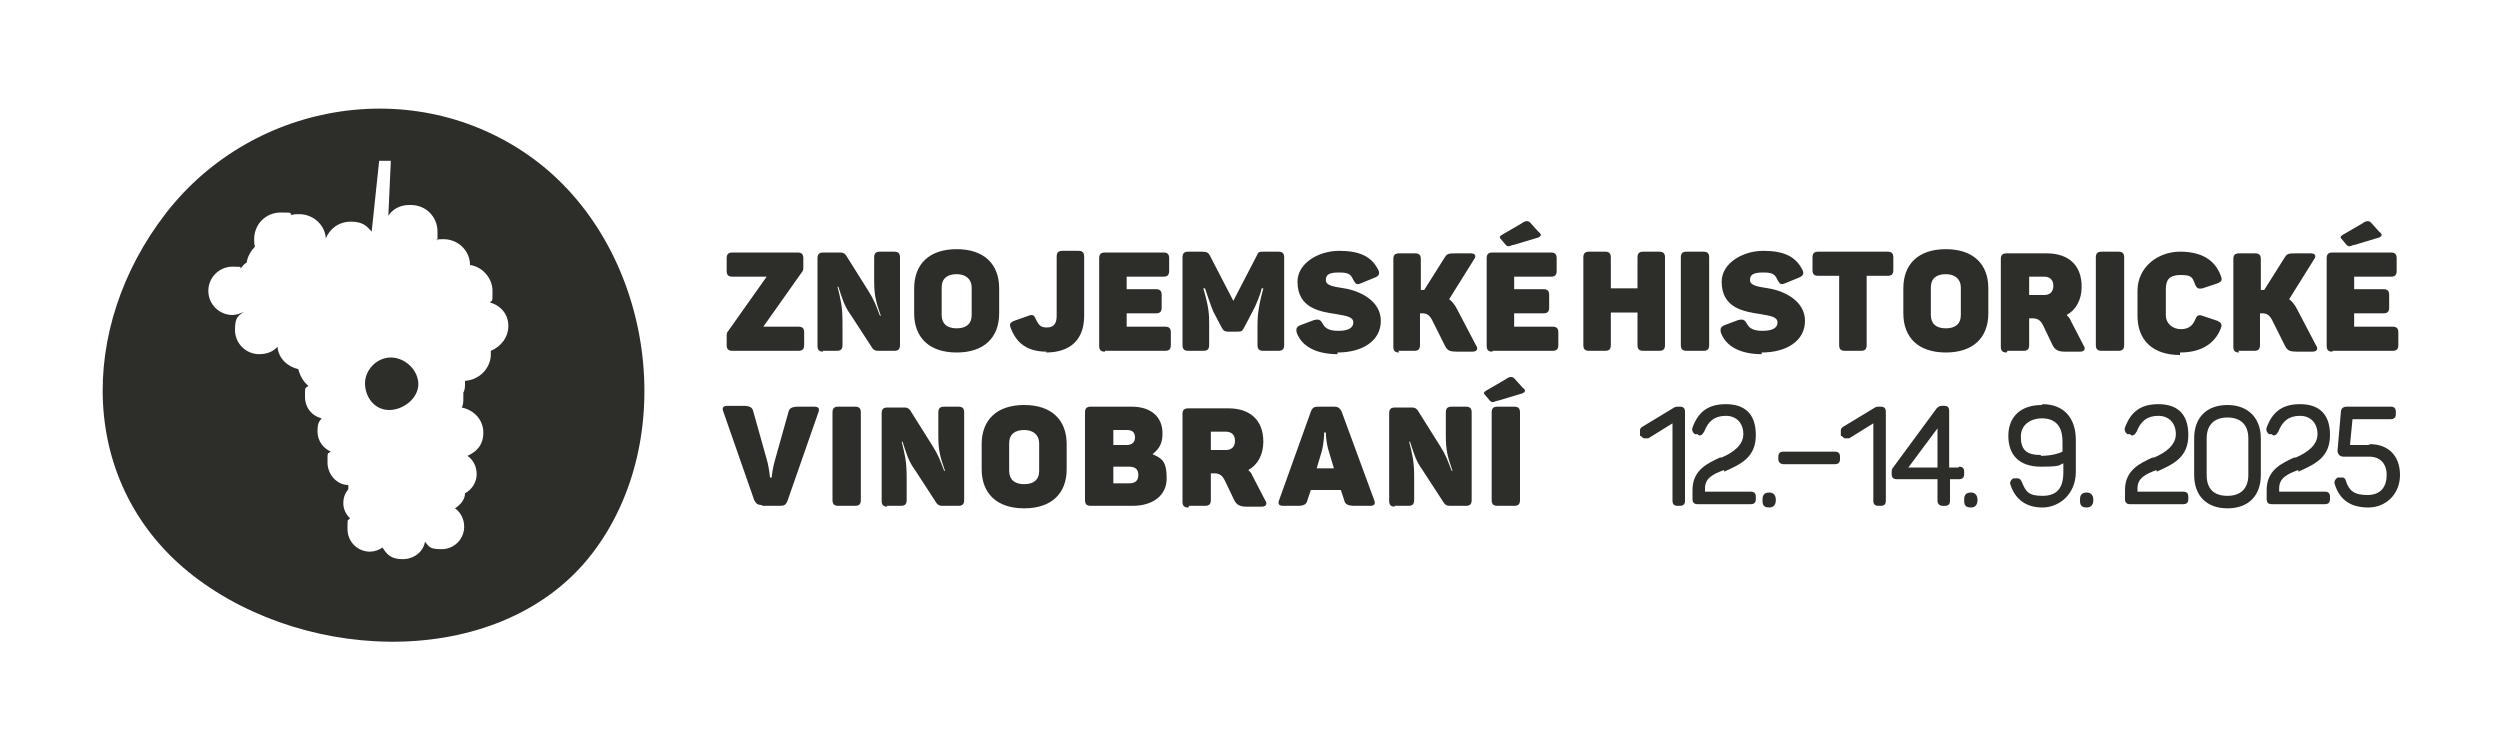 <svg xmlns="http://www.w3.org/2000/svg" viewBox="0 0 300 90"><defs><style>      .cls-1 {        fill: #2d2d2a;      }    </style></defs><g><g id="Vrstva_1"><path class="cls-1" d="M64.6,19.5c-14-10.8-34.1-7.6-44.7,6.1-10.6,13.7-10.6,32.7,3.3,43.5,14,10.8,37.2,11.1,47.8-2.6,10.6-13.7,7.5-36.2-6.4-47M61,39.1c0,1.4-.9,2.5-2.1,3v.4c0,1.7-1.4,3.1-3.1,3.2v.3c0,.4,0,.8-.2,1.1,0,.2,0,.4,0,.7s0,.8-.2,1.1c1.5.3,2.6,1.5,2.6,3s-.8,2.3-1.9,2.8c.7.5,1.1,1.3,1.1,2.2s-.5,1.8-1.4,2.3c0,.8-.6,1.4-1.2,1.8.7.5,1.1,1.3,1.1,2.2,0,1.5-1.2,2.7-2.7,2.7s-1.5-.3-2-.9c-.2,1.2-1.3,2.1-2.7,2.1s-1.9-.6-2.4-1.4c-.4.3-1,.5-1.5.5-1.5,0-2.7-1.2-2.7-2.7s0-.9.3-1.3c-.5-.5-.8-1.1-.8-1.8s.2-1.2.6-1.7c0-.2,0-.3,0-.5-1.4,0-2.5-1.3-2.5-2.7s0-1,.4-1.3c-.9-.4-1.6-1.3-1.6-2.4s.2-1.2.5-1.6c-1.2-.3-2-1.3-2-2.6s0-.9.4-1.3c-.6-.5-1-1.2-1.2-2-1.3-.3-2.4-1.3-2.5-2.7-.5.6-1.3.9-2.2.9-1.6,0-2.9-1.3-2.9-2.9s.4-1.7,1.1-2.2c-.4.2-.9.4-1.4.4-1.6,0-2.9-1.3-2.9-2.9s1.3-2.9,2.9-2.9.7.1,1,.2c.2-.3.4-.5.7-.7.1-.7.5-1.4,1-1.9-.1-.3-.1-.6-.1-.9,0-1.8,1.4-3.2,3.2-3.2s.9.1,1.3.3c.3-.1.6-.1.9-.1,1.7,0,3.1,1.3,3.2,2.9.5-1.2,1.6-2,3-2s1.9.5,2.5,1.2l.9-8.5h1.4l-.3,6.6c.5-.8,1.4-1.3,2.5-1.3h.2c1.8,0,3.2,1.4,3.2,3.2s0,.7-.2,1c.3-.1.6-.1.9-.1,1.8,0,3.2,1.4,3.2,3.1,1.5.2,2.7,1.6,2.7,3.1s0,1-.3,1.4c1.4.4,2.2,1.5,2.2,2.8M50.2,46.1c0-1.7-1.6-3.2-3.3-3.2s-3.1,1.5-3.1,3.1,1.1,3.2,2.9,3.2c1.7,0,3.5-1.4,3.5-3.1"></path><g><path class="cls-1" d="M179.7,60.7h2c.5,0,.7-.2.7-.7v-10.5c0-.5-.2-.7-.7-.7h-2c-.5,0-.7.2-.7.7v10.5c0,.5.2.7.7.7M179.7,48.1l3-.9c.4-.2.4-.4,0-.7l-.9-1c-.3-.4-.7-.3-1.1,0l-2.4,1.4c-.3.2-.3.3,0,.6l.5.6c.2.2.4.2.8,0M167.3,60.7h1.7c.5,0,.7-.2.7-.7v-2.7c0-1.9-.2-2.7-.6-4.3h.1c.5,1.5.7,2.3,1.5,3.4l2.6,4c.2.2.3.3.7.3h1.9c.5,0,.7-.2.7-.7v-10.5c0-.5-.2-.7-.7-.7h-1.7c-.5,0-.7.2-.7.7v2.8c0,1.7.2,2.5.8,4.2h-.1c-.5-1.3-.7-1.9-1.4-3l-2.7-4.3c-.2-.2-.3-.3-.7-.3h-2c-.5,0-.7.2-.7.7v10.5c0,.5.2.7.7.7M160.1,56.2h-2.1l.6-2c.3-1.1.3-2.3.3-2.3h.2s0,1.2.4,2.4l.6,2ZM153.9,60.7h1.8c.8,0,1.1-.2,1.2-.7l.4-1.2h3.6l.4,1.2c.1.5.4.7,1.3.7h1.8c.5,0,.7-.2.5-.7l-3.9-10.6c-.2-.4-.4-.6-.9-.6h-1.9c-.5,0-.7.1-.9.6l-3.8,10.6c-.2.5,0,.7.5.7M147.1,54h-1.8v-2.2h1.8c.7,0,1.1.4,1.1,1.1s-.4,1.1-1.1,1.1M142.7,60.7h1.9c.5,0,.7-.2.7-.7v-3.2h.4c.7,0,1,.3,1.3.9l1.1,2.3c.3.6.7.8,1.5.8h1.8c.6,0,.7-.4.4-.8l-1.5-2.9c-.1-.3-.3-.5-.5-.7,1.1-.6,1.8-1.8,1.8-3.4,0-2.6-1.6-4-4.2-4h-4.8c-.5,0-.7.2-.7.7v10.5c0,.5.2.7.7.7M135.5,58h-1.9v-2h1.9c.7,0,1.1.3,1.1,1s-.4,1-1.1,1M135.2,53.4h-1.6v-1.8h1.6c.7,0,1,.3,1,.9s-.4.9-1,.9M130.9,60.7h5c2.4,0,4.1-1.2,4.1-3.3s-.6-2.4-1.7-2.9h0c.9-.7,1.2-1.4,1.2-2.5,0-2-1.4-3.2-3.7-3.2h-4.9c-.5,0-.7.2-.7.7v10.5c0,.5.2.7.7.7M122.9,58.1c-1.2,0-1.8-.6-1.8-1.6v-3.3c0-1.1.7-1.6,1.8-1.6s1.8.6,1.8,1.6v3.3c0,1.1-.7,1.6-1.8,1.6M122.9,61c3.3,0,5.1-1.8,5.1-4.7v-3c0-2.9-1.8-4.7-5.1-4.7s-5.1,1.8-5.1,4.7v3c0,2.9,1.8,4.7,5.1,4.7M106.4,60.7h1.7c.5,0,.7-.2.7-.7v-2.7c0-1.9-.2-2.7-.6-4.3h.1c.5,1.5.7,2.3,1.5,3.4l2.6,4c.2.2.3.3.7.3h1.9c.5,0,.7-.2.7-.7v-10.5c0-.5-.2-.7-.7-.7h-1.7c-.5,0-.7.2-.7.7v2.8c0,1.7.2,2.5.8,4.2h-.1c-.5-1.3-.7-1.9-1.4-3l-2.7-4.3c-.2-.2-.3-.3-.7-.3h-2c-.5,0-.7.2-.7.7v10.5c0,.5.2.7.7.7M100.6,60.7h2c.5,0,.7-.2.7-.7v-10.5c0-.5-.2-.7-.7-.7h-2c-.5,0-.7.2-.7.7v10.5c0,.5.2.7.7.7M91.5,60.7h2.1c.5,0,.7-.1.9-.6l3.7-10.6c.2-.5,0-.7-.5-.7h-1.9c-.8,0-1.1.2-1.2.7l-1.6,5.7c-.3,1-.4,2.1-.4,2.1h-.2s-.1-1.2-.4-2.2l-1.6-5.7c-.1-.5-.4-.7-1.2-.7h-1.9c-.5,0-.7.2-.5.7l3.7,10.6c.2.4.4.6.9.6"></path><path class="cls-1" d="M279.9,42.1h7.2c.5,0,.7-.2.7-.7v-1.5c0-.5-.2-.7-.7-.7h-4.6v-1.6h3.5c.5,0,.7-.2.7-.7v-1.5c0-.5-.2-.7-.7-.7h-3.5v-1.5h4.4c.5,0,.7-.2.7-.7v-1.5c0-.5-.2-.7-.7-.7h-7c-.5,0-.7.2-.7.7v10.5c0,.5.2.7.7.7M282.5,29.4l3-.9c.4-.2.4-.4,0-.7l-.9-1c-.3-.4-.7-.3-1.1,0l-2.4,1.4c-.3.2-.3.3,0,.6l.5.6c.2.2.4.2.8,0M268.6,42.1h1.9c.5,0,.7-.2.7-.7v-3.8h.3c.6,0,.9.3,1.2.9l1.5,3c.3.6.6.7,1.5.7h1.8c.6,0,.7-.4.4-.8l-2.2-4.2c-.3-.6-.6-1-1-1.3l3-4.8c.3-.4.1-.7-.4-.7h-1.9c-.9,0-1,.1-1.3.6l-2.4,3.8h-.4v-3.7c0-.5-.2-.7-.7-.7h-1.9c-.5,0-.7.2-.7.7v10.5c0,.5.2.7.7.7M261.6,42.3c2.6,0,4.2-1.1,4.9-2.9.2-.5,0-.7-.4-.9l-1.8-.6c-.5-.2-.7,0-.9.5-.3.7-.8,1.1-1.7,1.1s-1.8-.6-1.8-1.7v-3.1c0-1.2.5-1.7,1.8-1.7s1.4.3,1.7,1.1c.2.5.4.6.9.5l1.8-.6c.5-.2.6-.4.4-.9-.7-1.9-2.3-2.9-4.9-2.9s-5.1,1.8-5.1,4.7v3c0,2.9,1.8,4.7,5.1,4.7M252.2,42.1h2c.5,0,.7-.2.7-.7v-10.5c0-.5-.2-.7-.7-.7h-2c-.5,0-.7.2-.7.7v10.5c0,.5.2.7.7.7M245.3,35.4h-1.8v-2.2h1.8c.7,0,1.1.4,1.1,1.1s-.4,1.1-1.1,1.1M240.9,42.1h1.9c.5,0,.7-.2.7-.7v-3.2h.4c.7,0,1,.3,1.3.9l1.1,2.3c.3.6.7.8,1.5.8h1.8c.6,0,.7-.4.4-.8l-1.5-2.9c-.1-.3-.3-.5-.5-.7,1.1-.6,1.8-1.8,1.8-3.4,0-2.6-1.6-4-4.2-4h-4.8c-.5,0-.7.2-.7.7v10.5c0,.5.2.7.7.7M233.5,39.4c-1.2,0-1.8-.6-1.8-1.6v-3.3c0-1.1.7-1.6,1.8-1.6s1.8.6,1.8,1.6v3.3c0,1.1-.7,1.6-1.8,1.6M233.5,42.3c3.3,0,5.1-1.8,5.1-4.7v-3c0-2.9-1.8-4.7-5.1-4.7s-5.1,1.8-5.1,4.7v3c0,2.9,1.8,4.7,5.1,4.7M221.4,42.1h1.9c.5,0,.7-.2.7-.7v-8.3h2.5c.5,0,.7-.2.7-.7v-1.5c0-.5-.2-.7-.7-.7h-8.3c-.5,0-.7.2-.7.7v1.5c0,.5.2.7.7.7h2.5v8.3c0,.5.2.7.7.7M211.4,42.3c3,0,5.2-1.4,5.2-3.8s-2.5-3.6-4.4-3.9c-1.2-.2-2.2-.3-2.2-1s.5-.9,1.6-.9,1.4.2,1.7.9c.3.5.4.6.9.4l1.7-.7c.5-.2.6-.5.4-.9-.8-1.6-2.2-2.3-4.7-2.3s-5,1.5-5,3.7c0,3.2,2.7,3.6,4.7,3.9,1.1.2,2,.3,2,1s-.7,1-1.8,1-1.6-.3-1.9-.9c-.3-.5-.5-.5-1-.4l-1.6.6c-.5.2-.6.4-.5.9.6,1.7,2.4,2.6,4.9,2.6M202.4,42.1h2c.5,0,.7-.2.7-.7v-10.5c0-.5-.2-.7-.7-.7h-2c-.5,0-.7.2-.7.7v10.5c0,.5.2.7.7.7M190.7,42.1h1.9c.5,0,.7-.2.7-.7v-3.9h3.2v3.9c0,.5.2.7.7.7h1.9c.5,0,.7-.2.7-.7v-10.5c0-.5-.2-.7-.7-.7h-1.9c-.5,0-.7.2-.7.7v3.7h-3.2v-3.7c0-.5-.2-.7-.7-.7h-1.9c-.5,0-.7.2-.7.7v10.5c0,.5.2.7.7.7M179.1,42.1h7.2c.5,0,.7-.2.7-.7v-1.5c0-.5-.2-.7-.7-.7h-4.6v-1.6h3.5c.5,0,.7-.2.7-.7v-1.5c0-.5-.2-.7-.7-.7h-3.5v-1.5h4.4c.5,0,.7-.2.7-.7v-1.5c0-.5-.2-.7-.7-.7h-7c-.5,0-.7.2-.7.7v10.5c0,.5.2.7.7.7M181.6,29.4l3-.9c.4-.2.4-.4,0-.7l-.9-1c-.3-.4-.7-.3-1.1,0l-2.4,1.4c-.3.2-.3.3,0,.6l.5.6c.2.2.4.2.8,0M167.8,42.1h1.9c.5,0,.7-.2.7-.7v-3.8h.3c.6,0,.9.3,1.2.9l1.5,3c.3.6.6.7,1.5.7h1.8c.6,0,.7-.4.4-.8l-2.2-4.2c-.3-.6-.6-1-1-1.3l3-4.8c.3-.4.1-.7-.4-.7h-1.9c-.9,0-1,.1-1.3.6l-2.4,3.8h-.4v-3.7c0-.5-.2-.7-.7-.7h-1.9c-.5,0-.7.2-.7.7v10.5c0,.5.2.7.7.7M160.5,42.3c3,0,5.2-1.4,5.2-3.8s-2.5-3.6-4.4-3.9c-1.2-.2-2.2-.3-2.2-1s.5-.9,1.6-.9,1.4.2,1.7.9c.3.5.4.6.9.4l1.7-.7c.5-.2.6-.5.4-.9-.8-1.6-2.2-2.3-4.7-2.3s-5,1.5-5,3.7c0,3.2,2.7,3.6,4.7,3.9,1.1.2,2,.3,2,1s-.7,1-1.8,1-1.6-.3-1.9-.9c-.3-.5-.5-.5-1-.4l-1.6.6c-.5.2-.6.4-.5.9.6,1.7,2.4,2.6,4.9,2.6M142.7,42.1h1.7c.5,0,.7-.2.7-.7v-2.4c0-1.2,0-2-.7-4.4h.2c.2.6.7,2.1,1,2.8l1,1.9c.2.4.4.5.8.5h1.1c.5,0,.6-.1.8-.5l1-1.9c.4-.7,1-2.2,1.1-2.8h.2c-.6,2.2-.7,3.3-.7,4.4v2.4c0,.5.2.7.7.7h1.8c.5,0,.7-.2.7-.7v-10.5c0-.5-.2-.7-.7-.7h-1.7c-.6,0-.7,0-.9.5l-2.8,5.4-2.8-5.4c-.2-.4-.4-.5-1-.5h-1.6c-.5,0-.7.2-.7.7v10.5c0,.5.2.7.7.7M132.6,42.1h7.2c.5,0,.7-.2.7-.7v-1.5c0-.5-.2-.7-.7-.7h-4.6v-1.6h3.5c.5,0,.7-.2.7-.7v-1.5c0-.5-.2-.7-.7-.7h-3.5v-1.5h4.4c.5,0,.7-.2.7-.7v-1.5c0-.5-.2-.7-.7-.7h-7c-.5,0-.7.2-.7.7v10.5c0,.5.2.7.7.7M125.5,42.3c3,0,4.6-1.6,4.6-4.4v-7.1c0-.5-.2-.7-.7-.7h-1.9c-.5,0-.7.2-.7.7v7.1c0,1-.4,1.4-1.2,1.4s-1-.4-1.3-1c-.2-.5-.4-.6-.9-.4l-1.7.6c-.5.2-.6.4-.4.9.7,1.8,2,2.8,4.3,2.8M114.8,39.4c-1.2,0-1.8-.6-1.8-1.6v-3.3c0-1.1.7-1.6,1.8-1.6s1.8.6,1.8,1.6v3.3c0,1.1-.7,1.6-1.8,1.6M114.8,42.3c3.3,0,5.1-1.8,5.1-4.7v-3c0-2.9-1.8-4.7-5.1-4.7s-5.1,1.8-5.1,4.7v3c0,2.9,1.8,4.7,5.1,4.7M98.7,42.1h1.7c.5,0,.7-.2.7-.7v-2.7c0-1.9-.2-2.7-.6-4.3h.1c.5,1.5.7,2.3,1.5,3.4l2.6,4c.2.2.3.3.7.3h1.9c.5,0,.7-.2.7-.7v-10.5c0-.5-.2-.7-.7-.7h-1.7c-.5,0-.7.2-.7.7v2.8c0,1.7.2,2.5.8,4.2h-.1c-.5-1.3-.7-1.9-1.4-3l-2.7-4.3c-.2-.2-.3-.3-.7-.3h-2c-.5,0-.7.2-.7.7v10.5c0,.5.2.7.7.7M87.9,42.1h7.9c.5,0,.7-.2.7-.7v-1.5c0-.5-.2-.7-.7-.7h-4.2l4.6-6.5c.2-.2.2-.4.2-.7v-1c0-.5-.2-.7-.7-.7h-7.8c-.5,0-.7.2-.7.7v1.5c0,.5.2.7.7.7h4.1l-4.6,6.5c-.2.2-.2.4-.2.7v1c0,.5.2.7.7.7"></path><path class="cls-1" d="M229,56.1l3.5-4.7v4.7h-3.5ZM235,56.1h-1.1v-6.8c0-.6-.4-.6-.6-.6h-.3c-.3,0-.5.2-.6.3l-5.3,7.2c-.1.2-.1.3-.1.5v.2c0,.4.2.6.6.6h4.9v2.6c0,.4.3.6.6.6h.3c.4,0,.6-.2.6-.6v-2.6h1.1c.4,0,.6-.2.6-.6v-.3c0-.4-.2-.6-.6-.6"></path><path class="cls-1" d="M225.7,48.8h-.2c-.2,0-.3,0-.5.1l-3.8,2.3c-.2.1-.3.3-.3.4,0,.1,0,.3,0,.4v.3c.2,0,.3.3.5.3.2,0,.4,0,.5,0l2.9-1.8v9.3c0,.4.2.6.6.6h.3c.4,0,.6-.2.6-.6v-10.7c0-.4-.2-.6-.6-.6"></path><path class="cls-1" d="M220.2,54.2h-6.2c-.4,0-.6.2-.6.6v.3c0,.4.3.6.6.6h6.2c.4,0,.6-.2.6-.6v-.3c0-.4-.2-.6-.6-.6"></path><path class="cls-1" d="M201.6,48.8h-.2c-.2,0-.3,0-.5.1l-3.8,2.3c-.2.1-.3.3-.3.4,0,.1,0,.3,0,.4v.3c.2,0,.3.3.5.3.2,0,.4,0,.5,0l2.9-1.8v9.3c0,.4.2.6.6.6h.3c.4,0,.6-.2.6-.6v-10.7c0-.4-.2-.6-.6-.6"></path><path class="cls-1" d="M206.9,56.6c2-.9,3.8-1.7,3.8-4.4s-1.5-3.7-3.6-3.7-3.3.9-4,2.8c-.1.3,0,.6.3.8h.3c.2.2.3.2.4.1.2,0,.3-.3.4-.4.5-1.3,1.3-1.9,2.6-1.9s2.1.9,2.1,2.2-1.2,2.2-2.6,2.8h-.2c-1.5.7-3.3,1.5-3.3,3.9v1.1c0,.4.2.6.6.6h6.4c.4,0,.6-.2.6-.6v-.3c0-.4-.2-.6-.6-.6h-5.5v-.4c0-1.2.9-1.7,2.3-2.2"></path><path class="cls-1" d="M212.3,59.1h0c-.8,0-.8.6-.8.9h0c0,.4,0,.9.8.9h0c.5,0,.8-.3.8-.9h0c0-.6-.3-.9-.8-.9"></path><path class="cls-1" d="M258.8,56.6c2-.9,3.8-1.7,3.8-4.4s-1.5-3.7-3.6-3.7-3.3.9-4,2.8c-.1.3,0,.6.3.8h.3c.2.2.3.2.4.1.2,0,.3-.3.4-.4.5-1.3,1.3-1.9,2.6-1.9s2.1.9,2.1,2.2-1.2,2.2-2.6,2.8h-.2c-1.5.7-3.3,1.5-3.3,3.9v1.1c0,.4.2.6.6.6h6.4c.4,0,.6-.2.6-.6v-.3c0-.4-.2-.6-.6-.6h-5.5v-.4c0-1.2.9-1.7,2.3-2.2"></path><path class="cls-1" d="M267.3,59.5c-1.7,0-2.5-.9-2.5-2.5v-4.4c0-1.6.9-2.5,2.5-2.5s2.5.9,2.5,2.5v4.4c0,1.6-.9,2.5-2.5,2.5M267.3,48.6c-2.5,0-4,1.5-4,4v4.4c0,2.5,1.5,4,4,4s4-1.5,4-4v-4.4c0-2.4-1.5-4-4-4"></path><path class="cls-1" d="M250.4,59.1h0c-.8,0-.8.6-.8.9h0c0,.4,0,.9.8.9h0c.5,0,.8-.3.8-.9h0c0-.6-.3-.9-.8-.9"></path><path class="cls-1" d="M236.5,59.1h0c-.8,0-.8.6-.8.9h0c0,.4,0,.9.8.9h0c.5,0,.8-.3.8-.9h0c0-.6-.3-.9-.8-.9"></path><path class="cls-1" d="M275.8,56.6c2-.9,3.8-1.7,3.8-4.4s-1.5-3.7-3.6-3.7-3.3.9-4,2.8c-.1.3,0,.6.3.8h.3c.2.2.3.2.4.1.2,0,.3-.3.4-.4.5-1.3,1.3-1.9,2.6-1.9s2.1.9,2.1,2.2-1.2,2.2-2.6,2.8h-.2c-1.5.7-3.3,1.5-3.3,3.9v1.1c0,.4.2.6.6.6h6.4c.4,0,.6-.2.6-.6v-.3c0-.4-.2-.6-.6-.6h-5.5v-.4c0-1.2.9-1.7,2.3-2.2"></path><path class="cls-1" d="M284.2,53.4h-2.2l.3-3.1h4.6c.4,0,.6-.2.6-.6v-.3c0-.4-.2-.6-.6-.6h-5.3c-.4,0-.7.2-.7.7l-.4,4.6c0,0,0,.3.2.5.1.1.3.2.5.2h3.1c1.3,0,2.1.8,2.1,2.2s-.7,2.4-2.3,2.4-2.2-.5-2.6-1.7c0-.1-.1-.3-.3-.4-.1,0-.3,0-.4,0h-.3c-.2.2-.5.4-.3.9.6,1.8,1.9,2.7,4,2.7s3.8-1.6,3.8-3.9-1.4-3.7-3.6-3.7"></path><path class="cls-1" d="M244.9,54.6c-1.7,0-2.4-.6-2.4-2.2s1.4-2.2,2.5-2.2c2.1,0,2.5,1.5,2.5,2.8v1.2c-.4.2-1.3.5-2.6.5M245,48.6c-2.5,0-4,1.4-4,3.7s1.3,3.7,3.9,3.7,2.1-.2,2.7-.4v1.1c0,1.9-.8,2.8-2.5,2.8s-2-.5-2.5-1.7c-.2-.5-.6-.4-.7-.4h-.3c-.5.3-.4.7-.3.9.6,1.7,1.9,2.6,3.8,2.6s4-1.5,4-4.3v-3.8c0-2.7-1.5-4.3-4-4.3"></path></g></g></g></svg>